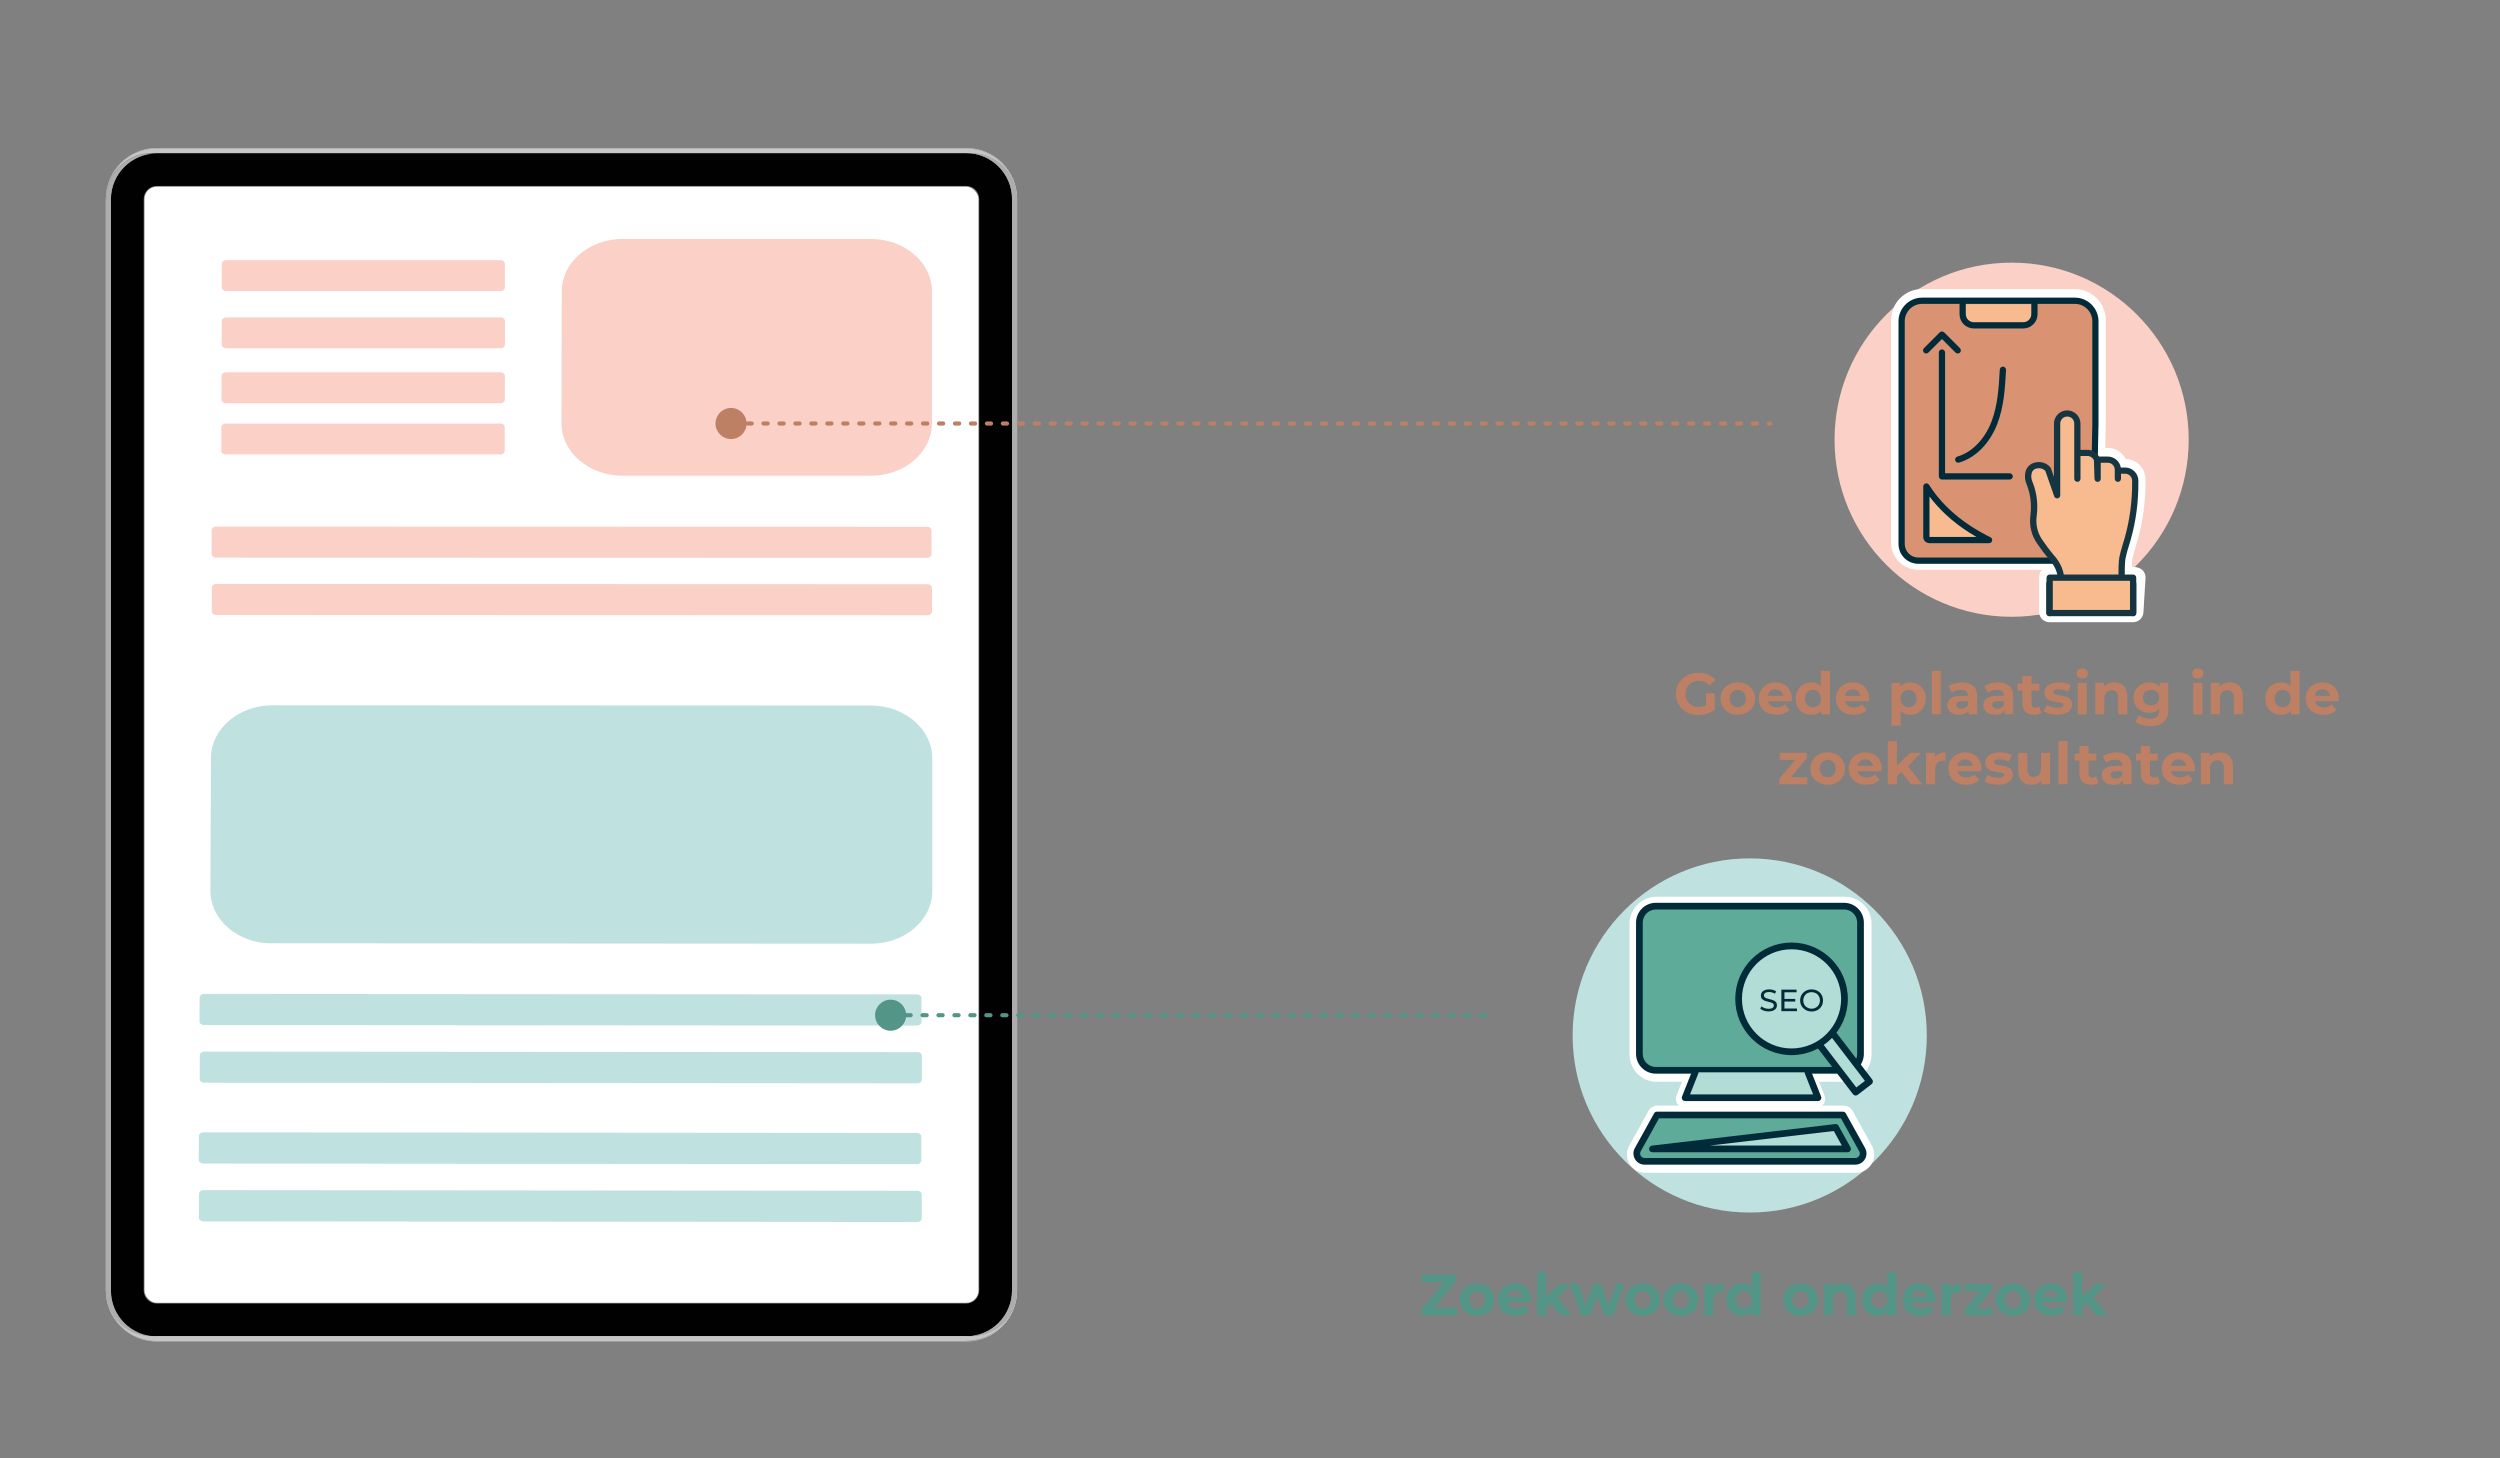 <?xml version="1.0" encoding="UTF-8"?><svg xmlns="http://www.w3.org/2000/svg" viewBox="0 0 600 350"><rect x="0" y="0" width="600" height="350" fill="#808080" stroke="none"/><defs><style>.cls-1{fill:#aeadad;}.cls-1,.cls-2,.cls-3,.cls-4,.cls-5,.cls-6,.cls-7,.cls-8,.cls-9,.cls-10,.cls-11,.cls-12,.cls-13,.cls-14,.cls-15,.cls-16{stroke-width:0px;}.cls-2{fill:#bfe2e0;}.cls-3{fill:#010101;}.cls-4{fill:#5eab9a;}.cls-5{fill:#022b39;}.cls-6{fill:#bd8064;}.cls-7{fill:none;}.cls-8{fill:#dfdfdf;}.cls-9{fill:#539687;}.cls-10{fill:#d99272;}.cls-11{fill:#fff;}.cls-12{fill:#fad0c7;}.cls-13{fill:#b2dcd6;}.cls-14{fill:#f8ba8f;}.cls-15{fill:#c6c6c6;}.cls-16{fill:#153640;}</style></defs><g id="Ebene_4"><path class="cls-7" d="m233.07,321.78c.5-.05.99-.13,1.47-.24.1-.02.19-.04.28-.07.08-.02.17-.04.25-.06.85-.23,1.67-.56,2.44-.96.09-.04.17-.09.25-.13.34-.19.66-.39.98-.61.07-.05.15-.1.22-.16.13-.1.27-.2.4-.3.34-.27.67-.56.98-.87.07-.07.14-.13.21-.21.04-.03.07-.07.1-.1.03-.03.07-.07.09-.1.1-.1.2-.21.3-.33.09-.1.18-.21.27-.32.04-.04.07-.09.11-.13.02-.03.04-.05.06-.08.09-.12.18-.23.27-.35,0-.01.01-.02.02-.03.1-.14.2-.29.3-.44,0-.01.02-.03.03-.04.09-.15.18-.29.27-.44.1-.16.19-.33.28-.5.01-.03.03-.05.04-.08.07-.14.15-.29.21-.43.08-.17.16-.35.23-.52.07-.18.14-.36.21-.54.19-.54.35-1.1.46-1.68.04-.19.07-.39.1-.58.03-.17.05-.34.06-.51,0-.03,0-.06,0-.08.01-.09.02-.18.02-.27.01-.11.02-.22.02-.33.01-.19.01-.37.01-.57V47.76c0-.19,0-.38-.01-.57,0-.11-.01-.22-.02-.33,0-.09,0-.18-.02-.27,0-.03,0-.06,0-.08-.01-.17-.04-.34-.06-.51-.03-.19-.06-.39-.1-.58-.11-.58-.26-1.14-.46-1.68-.06-.18-.13-.36-.21-.54-.07-.18-.15-.35-.23-.52-.06-.15-.13-.29-.21-.43-.01-.03-.03-.05-.04-.08-.09-.17-.18-.34-.28-.5-.08-.15-.17-.3-.27-.44-.01-.02-.02-.03-.03-.04-.1-.15-.19-.3-.3-.44-.01-.01-.02-.02-.02-.03-.09-.12-.18-.24-.27-.35-.02-.03-.04-.06-.06-.08-.03-.04-.07-.09-.11-.13-.09-.11-.18-.22-.27-.32-.09-.11-.19-.22-.3-.33-.03-.03-.06-.07-.09-.1-.03-.03-.06-.07-.1-.1-.07-.07-.13-.14-.21-.21-.31-.31-.64-.6-.98-.87-.13-.1-.27-.21-.4-.3-.07-.05-.15-.1-.22-.16-.32-.22-.64-.42-.98-.61-.08-.04-.16-.09-.25-.13-.77-.4-1.58-.73-2.44-.96-.08-.02-.16-.04-.25-.06-.09-.03-.19-.05-.28-.07-.48-.11-.97-.19-1.47-.24-.09-.01-.19-.02-.28-.03-.3-.02-.6-.03-.91-.03H37.63c-.3,0-.61.01-.91.03-.09,0-.17.02-.25.02-.51.05-1.01.13-1.5.24-.09.02-.19.04-.28.07-.07.01-.14.03-.21.05-.87.23-1.7.56-2.48.97-.09.04-.17.09-.25.13-.17.09-.34.19-.5.3-.07.04-.15.09-.23.15-.08.05-.16.1-.24.16-.22.15-.43.3-.64.47-.09.07-.18.14-.27.22-.14.11-.27.23-.4.35-.08.07-.15.14-.23.22-.13.12-.27.26-.39.39,0,0-.01,0-.01.01-.26.27-.5.55-.73.85,0,0,0,.01-.01.02-.35.44-.66.9-.94,1.39-.1.16-.19.33-.28.5-.01.03-.03.05-.04.08-.07.14-.15.29-.21.43-.08.17-.16.35-.23.52-.07.18-.14.36-.21.54-.06.18-.12.36-.18.54,0,0,0,.02,0,.03-.06.18-.1.36-.15.55-.05.19-.09.38-.12.57-.04.19-.07.39-.1.58-.03.17-.05.34-.06.51,0,.03,0,.06,0,.08-.03.28-.04.56-.05.85,0,.1,0,.21,0,.31v261.95c0,.1,0,.21,0,.31,0,.28.03.57.05.85,0,.03,0,.06,0,.08.01.17.04.34.06.51.03.19.06.39.1.58.03.19.07.38.12.57.04.18.09.37.15.55,0,.01,0,.02,0,.03.05.18.11.36.18.54.06.18.13.36.21.54.07.18.15.35.23.52.06.15.13.29.21.43.01.03.03.05.04.08.09.17.18.34.28.5.28.49.6.95.94,1.39,0,0,.01.01.01.02.23.3.48.58.73.85,0,0,.01.01.01.01.13.13.26.27.39.39.07.07.15.15.23.22.13.12.27.24.4.35.09.07.17.15.27.22.21.16.42.32.64.47.08.06.16.11.24.16.07.05.15.1.23.15.16.1.33.2.5.3.08.05.16.09.25.13.78.41,1.61.74,2.48.97.07.02.14.04.21.05.09.03.19.05.28.07.49.11.99.19,1.5.24.09,0,.17.01.25.02.3.02.6.03.91.03h194.24c.3,0,.61-.01.91-.03.09,0,.19-.01.28-.03Zm-195.43-1.06c-6.07,0-11.01-4.94-11.01-11.01V47.76c0-6.07,4.94-11.01,11.01-11.01h194.24c6.07,0,11.01,4.94,11.01,11.01v261.95c0,6.07-4.94,11.01-11.01,11.01H37.63Z"/><path class="cls-8" d="m25.39,47.76v261.95c0,6.75,5.49,12.24,12.24,12.24h194.24c6.75,0,12.24-5.49,12.24-12.24V47.76c0-6.75-5.49-12.24-12.24-12.24H37.64c-6.75,0-12.24,5.49-12.24,12.24Zm.11,0c0-.1,0-.21,0-.31,0-.09,0-.18,0-.26v-.04c0-.12.02-.24.03-.35,0-.05,0-.1.02-.15v-.05s0-.06,0-.08c.02-.18.04-.34.06-.51.03-.2.06-.4.1-.59s.08-.38.13-.57c.04-.18.09-.37.14-.54,0-.02,0-.02,0-.03.06-.18.11-.36.18-.53.07-.19.13-.37.21-.54.08-.18.14-.35.23-.53.07-.14.14-.29.21-.44.02-.02.03-.05.04-.08.09-.17.18-.34.27-.5.29-.49.6-.95.95-1.4,0,0,.02,0,.02-.02.24-.29.48-.58.73-.85,0,0,.02,0,.02-.02.13-.14.26-.27.4-.39.08-.08.14-.15.23-.22.13-.11.27-.24.4-.35.08-.07.17-.14.27-.21.21-.17.42-.32.63-.47.08-.05.16-.11.24-.16.08-.05.15-.1.23-.14.17-.11.33-.21.5-.3.08-.05.17-.09.25-.14.78-.41,1.6-.74,2.47-.97.07-.02.14-.04.21-.05.09-.03.18-.05.27-.07.5-.11,1-.19,1.5-.24.09,0,.17-.02.26-.02.3-.02.6-.04.91-.04h194.24c.31,0,.61.02.91.04.09,0,.19.02.28.02.5.05.99.13,1.47.24.1.02.19.04.28.07.08.02.17.04.25.06.85.24,1.67.56,2.43.96.08.05.17.09.25.14.34.19.66.39.98.61.07.05.14.1.22.15.13.1.27.2.4.31.34.27.67.56.98.86.08.07.14.14.21.21.04.04.08.08.11.11.03.03.06.07.09.1.11.11.2.21.3.33.08.1.18.21.26.32.04.05.08.09.11.13.02.03.05.05.06.08.09.11.18.24.27.35,0,.02,0,.02.02.03.1.14.2.3.3.44,0,.02.02.03.03.05.09.14.18.29.26.44.1.16.19.33.28.5.02.02.02.05.04.08.07.14.14.29.21.44.08.18.15.35.23.53.07.18.14.35.21.54.19.54.34,1.1.45,1.68.05.19.08.39.11.59.02.17.05.34.06.51,0,.02,0,.05,0,.08v.05c0,.08.02.14.02.21.02.11.02.22.02.33.02.19.02.37.02.56v261.95c0,.2,0,.38-.02.57,0,.11,0,.21-.02.32,0,.08,0,.14-.02.21v.05s0,.06,0,.08c-.02.18-.04.34-.06.51-.03.2-.06.39-.11.59-.11.57-.26,1.14-.45,1.68-.07.18-.14.37-.21.54-.08.18-.15.35-.23.53-.07.14-.14.29-.21.44-.02.02-.02.05-.04.08-.09.17-.18.34-.28.5-.08.15-.17.3-.26.44-.02.02-.02.03-.03.05-.1.14-.2.3-.3.44-.02.02-.02.02-.02.03-.08.12-.18.24-.27.36-.02.02-.04.05-.06.08l-.11.14c-.08.11-.18.22-.26.32-.1.11-.19.22-.3.32-.03.04-.06.07-.09.11-.03.03-.07.07-.11.1-.07.08-.13.14-.21.21-.31.31-.64.6-.98.87-.13.11-.27.21-.4.31-.08.05-.15.1-.22.15-.32.22-.65.42-.98.61-.08.05-.17.09-.25.13-.76.4-1.59.73-2.43.97-.08.02-.17.05-.25.06-.09.02-.18.05-.28.07-.48.11-.97.18-1.47.24-.09,0-.19.02-.28.02-.3.02-.6.04-.91.04H37.64c-.31,0-.61-.02-.91-.04-.09,0-.17-.01-.26-.02-.5-.05-1.01-.12-1.5-.24-.09-.02-.18-.05-.27-.07-.08-.02-.14-.03-.21-.05-.87-.23-1.69-.56-2.47-.98-.08-.04-.17-.08-.25-.13-.18-.09-.34-.19-.5-.3-.08-.05-.15-.1-.23-.14-.08-.05-.16-.11-.24-.16-.21-.14-.43-.31-.63-.47-.1-.07-.18-.15-.27-.22-.14-.11-.27-.23-.4-.34-.08-.08-.15-.14-.23-.22-.14-.12-.27-.26-.4-.39,0,0,0,0-.02-.02-.26-.27-.5-.55-.73-.85,0,0,0-.02-.02-.02-.34-.43-.66-.9-.95-1.39-.09-.16-.18-.33-.27-.5,0-.03-.02-.05-.04-.08-.08-.14-.14-.29-.21-.44-.08-.18-.15-.35-.23-.53-.08-.18-.14-.36-.21-.54-.06-.18-.11-.35-.18-.53,0,0,0-.01,0-.03-.05-.18-.11-.36-.14-.55-.05-.18-.09-.37-.13-.56-.04-.2-.07-.39-.1-.59-.02-.17-.05-.34-.06-.51,0-.02,0-.05,0-.08,0-.07-.02-.13-.02-.2-.02-.11-.02-.24-.03-.35v-.04c0-.09,0-.17,0-.26,0-.11,0-.21,0-.31V47.76Z"/><rect class="cls-11" x="34.68" y="44.81" width="200.15" height="267.86" rx="2.95" ry="2.95"/><path class="cls-3" d="m242.88,309.71V47.76c0-6.07-4.94-11.01-11.01-11.01H37.63c-6.07,0-11.01,4.94-11.01,11.01v261.95c0,6.07,4.94,11.01,11.01,11.01h194.24c6.07,0,11.01-4.94,11.01-11.01Zm-205.25,3.14c-1.73,0-3.14-1.41-3.14-3.14V47.76c0-1.73,1.41-3.14,3.14-3.14h194.24c1.73,0,3.14,1.41,3.14,3.14v261.95c0,1.73-1.41,3.14-3.14,3.14H37.63Z"/><path class="cls-15" d="m25.52,47.19c0-.13.02-.26.03-.39,0-.07,0-.13.01-.2,0-.03,0-.06,0-.08.02-.17.04-.34.06-.51.03-.2.06-.39.1-.58.04-.19.08-.38.12-.57.05-.18.1-.37.15-.55,0-.01,0-.02,0-.03.06-.18.12-.36.18-.54.06-.18.13-.36.21-.54.07-.18.15-.35.23-.52.07-.15.14-.29.21-.43.01-.03.03-.05.04-.08.09-.17.18-.34.28-.5.28-.49.6-.95.94-1.39,0,0,.01-.01.01-.02.23-.29.48-.58.73-.85,0,0,.01-.01.01-.01.13-.13.26-.27.39-.39.07-.07.15-.15.23-.22.13-.12.27-.24.4-.35.09-.07.17-.15.27-.22.21-.16.42-.32.64-.47.08-.05.16-.1.24-.16.07-.05.15-.1.23-.15.16-.1.33-.2.5-.3.08-.04.17-.09.25-.13.78-.41,1.61-.74,2.48-.97.07-.02.14-.04.21-.05.09-.03.19-.05.28-.07.49-.11.99-.19,1.5-.24.09,0,.17-.01.25-.02.3-.02.6-.03.91-.03h194.24c.3,0,.61.01.91.03.09,0,.19.02.28.03.5.05.99.13,1.47.24.1.02.19.04.28.07.08.02.17.04.25.06.85.23,1.67.56,2.44.96.09.04.17.09.25.13.34.19.66.39.98.61.07.05.15.1.22.16.13.1.27.2.4.3.34.27.67.56.98.87.07.07.14.13.21.21.04.03.07.07.1.1.03.03.07.07.09.1.1.1.2.21.3.33.09.1.18.21.27.32.04.04.07.09.11.13.02.03.04.05.06.08.09.12.18.23.27.35,0,.01.01.02.02.03.1.14.2.29.3.44,0,.01.02.03.03.04.09.15.18.29.27.44.1.16.19.33.28.5.01.03.03.05.04.08.07.14.14.29.21.43.08.17.16.35.23.52.07.18.14.36.21.54.19.54.34,1.1.46,1.68.04.19.07.39.1.58.02.17.04.34.06.51,0,.03,0,.06,0,.08.01.09.02.18.02.27,0-.07-.01-.14-.02-.21-.02-.18-.04-.36-.07-.54-.01-.09-.03-.17-.04-.25-.01-.11-.03-.21-.06-.32-.03-.16-.07-.32-.11-.47-.04-.17-.09-.34-.14-.5-.04-.14-.09-.27-.13-.41-.1-.29-.21-.57-.33-.85-.03-.09-.07-.17-.12-.25-.06-.13-.12-.26-.19-.39,0-.01-.01-.02-.02-.03-.08-.15-.16-.29-.24-.43,0,0,0-.02-.01-.02-.06-.1-.12-.2-.18-.3-.05-.09-.11-.17-.16-.25-.01-.02-.03-.04-.04-.06-.09-.13-.19-.27-.28-.4-.09-.13-.19-.25-.3-.38-.02-.03-.04-.06-.07-.08-.09-.12-.2-.24-.31-.36-.12-.13-.24-.26-.36-.38-.1-.11-.22-.22-.33-.32-.03-.03-.06-.06-.09-.09-.12-.1-.24-.2-.36-.3-.13-.12-.27-.22-.42-.33-.11-.09-.22-.17-.34-.24-.06-.04-.12-.08-.18-.12-.07-.05-.15-.1-.22-.14-.07-.05-.14-.09-.22-.13-.15-.09-.29-.17-.44-.25-.09-.05-.18-.1-.28-.14-.22-.11-.44-.21-.67-.31-.07-.03-.15-.06-.22-.09-.11-.04-.22-.09-.34-.13-.15-.05-.3-.1-.45-.15-.15-.05-.3-.09-.46-.13,0,0-.01,0-.02,0-.17-.04-.34-.09-.51-.12-.01,0-.02,0-.03,0-.13-.03-.25-.05-.38-.07-.6-.1-1.21-.16-1.83-.16H36.51c-.22,0-.44,0-.65.02-.12,0-.23.01-.34.02-.1,0-.19.02-.29.03-.05,0-.09.01-.14.01-.13.01-.26.03-.39.06-.02,0-.03,0-.05,0-.08.01-.16.03-.24.04-.04,0-.07.01-.11.02-.01,0-.03,0-.04,0-.12.02-.23.05-.34.08-.05.01-.1.02-.15.04-.16.04-.32.09-.48.13-.16.05-.31.1-.46.15,0,0-.01,0-.02,0-.08.03-.15.05-.23.09-.01,0-.02,0-.03.01-.09.03-.17.06-.25.1,0,0-.01,0-.02,0-.23.1-.45.2-.67.31-.09.04-.18.09-.28.14-.15.08-.3.16-.44.25-.07.04-.15.09-.22.13-.07.04-.15.09-.22.14-.06.04-.12.08-.18.12-.12.07-.23.16-.34.24-.14.1-.28.21-.42.33-.1.08-.21.17-.31.27-.02.01-.03.03-.04.04-.03.03-.06.06-.09.09-.01.01-.02.02-.03.03-.1.1-.2.19-.3.29-.1.1-.19.19-.28.29,0,0-.01.02-.02.02-.04.04-.08.09-.12.13-.09.09-.16.18-.24.28-.03.03-.05.06-.08.09-.1.12-.2.25-.3.38-.07.09-.14.19-.21.28,0,0-.01.02-.02.03-.05.07-.1.15-.15.22-.08.13-.17.26-.25.39,0,0,0,.01-.02.02-.05.09-.1.18-.15.27-.03.05-.06.1-.09.15-.05.1-.1.19-.15.29-.07.13-.13.26-.19.4-.04.1-.09.19-.13.29-.02.04-.03.07-.04.11-.04.1-.08.21-.12.32-.03.06-.05.13-.07.2,0,.01-.01.03-.02.04-.04.12-.08.24-.12.36-.04.13-.08.26-.11.39,0,.02-.01.03-.02.05-.01.04-.02.09-.03.13-.03.12-.06.25-.09.38,0,0,0,.01,0,.02-.02.1-.04.21-.06.32-.02.08-.03.17-.04.25-.03.18-.05.36-.07.54-.02.18-.03.36-.04.54Z"/><path class="cls-8" d="m25.5,47.76c0-.19,0-.38.01-.57,0,.19-.01.38-.01.57Z"/><path class="cls-15" d="m231.87,321.84H37.63c-.3,0-.61-.01-.91-.03-.09,0-.17-.01-.25-.02-.51-.05-1.01-.13-1.5-.24-.09-.02-.19-.04-.28-.07-.07-.01-.14-.03-.21-.05-.87-.23-1.7-.56-2.48-.97-.08-.04-.17-.09-.25-.13-.17-.09-.34-.19-.5-.3-.07-.05-.15-.1-.23-.15-.08-.05-.16-.1-.24-.16-.22-.15-.43-.31-.64-.47-.09-.07-.18-.14-.27-.22-.14-.11-.27-.23-.4-.35-.08-.07-.15-.14-.23-.22-.13-.13-.27-.26-.39-.39,0,0-.01,0-.01-.01-.25-.27-.5-.55-.73-.85,0,0,0-.01-.01-.02-.34-.44-.66-.9-.94-1.39-.1-.16-.19-.33-.28-.5-.01-.03-.03-.05-.04-.08-.07-.14-.14-.29-.21-.43-.08-.17-.16-.35-.23-.52-.07-.18-.14-.36-.21-.54-.06-.18-.12-.36-.18-.54,0,0,0-.02,0-.03-.05-.18-.1-.36-.15-.55-.04-.19-.09-.38-.12-.57-.04-.19-.07-.39-.1-.58-.02-.17-.04-.34-.06-.51,0-.03,0-.06,0-.08,0-.07-.01-.13-.01-.2,0,.05.01.1.01.15.02.18.04.36.07.54.01.09.03.17.04.25.01.11.03.21.06.32.04.18.08.36.12.53.04.15.08.3.12.44.04.12.07.24.12.36.08.23.16.45.25.67.04.1.09.19.13.29.06.13.12.27.19.4.05.1.1.19.15.29.03.05.06.1.09.15.05.1.11.2.17.3.08.13.16.27.25.39.05.07.1.15.15.22.07.11.15.21.23.31.09.13.19.25.3.38.03.03.05.06.08.09.07.09.15.19.24.28.04.05.08.09.12.13.1.11.19.21.3.31.1.11.22.22.33.32.03.03.06.06.09.09.12.1.24.2.36.3.13.12.27.22.42.33.11.09.22.17.34.24.06.04.12.09.18.12.07.05.15.1.22.14.07.05.14.09.22.13.15.09.29.17.44.25.09.05.18.1.28.14.22.11.44.21.67.31.09.04.18.07.27.1.09.04.18.07.28.1.15.06.31.1.46.15.16.05.32.09.48.13.17.05.35.09.53.12.13.03.27.05.4.07.59.1,1.19.15,1.81.15h196.49c.63,0,1.24-.05,1.83-.16.13-.01.25-.04.38-.07,0,0,.02,0,.03,0,.17-.03.34-.07.51-.12,0,0,.01,0,.02,0,.15-.04.31-.08.46-.13.15-.04.3-.09.45-.15.12-.04.23-.08.34-.13.07-.03.15-.06.22-.09.23-.09.45-.2.67-.31.09-.04.19-.09.28-.14.15-.08.3-.16.44-.25.07-.04.15-.09.22-.13.08-.04.15-.09.22-.14.06-.04.12-.08.18-.12.12-.07.23-.16.34-.24.14-.1.28-.21.42-.33.12-.1.24-.2.36-.3.03-.03.06-.06.09-.09.12-.1.23-.21.33-.32.12-.12.25-.25.36-.38.11-.12.22-.24.31-.36.03-.02.05-.05.07-.08.1-.12.2-.25.3-.38.1-.13.19-.27.28-.4.02-.02.03-.04.04-.06.06-.08.11-.17.16-.25.06-.1.12-.2.18-.3,0,0,0-.01.01-.02.08-.14.16-.28.24-.43,0-.01.01-.02.02-.03.07-.13.13-.26.19-.39.04-.08.08-.17.12-.25.13-.27.24-.56.33-.85.05-.13.09-.27.13-.41.05-.16.1-.33.14-.5.04-.15.08-.31.11-.47.02-.1.04-.21.06-.32.02-.08.03-.17.04-.25.03-.18.05-.36.07-.54,0-.07.02-.14.02-.21,0,.09,0,.18-.02.27,0,.03,0,.06,0,.08-.02.17-.04.34-.06.51-.03.2-.06.39-.1.58-.11.58-.27,1.14-.46,1.68-.06.18-.13.36-.21.54-.07.18-.15.35-.23.52-.07.15-.14.29-.21.43-.01.03-.03.05-.04.08-.09.17-.18.34-.28.5-.09.15-.18.3-.27.44-.01.01-.02.03-.03.04-.1.15-.19.3-.3.44-.01.01-.02.02-.02.03-.09.12-.18.24-.27.35-.02.03-.04.06-.06.08-.03.04-.07.09-.11.13-.09.11-.18.22-.27.32-.09.11-.19.22-.3.33-.03.03-.06.07-.09.1-.03.03-.06.07-.1.1-.07.07-.13.14-.21.21-.31.31-.64.6-.98.87-.13.1-.27.21-.4.3-.07.05-.15.1-.22.16-.32.22-.64.42-.98.61-.08.04-.16.09-.25.13-.77.4-1.58.73-2.44.96-.08.02-.16.04-.25.06-.09.03-.19.05-.28.07-.48.11-.97.19-1.47.24-.09.01-.19.02-.28.03-.3.02-.6.03-.91.03Z"/><path class="cls-1" d="m233,320.72h-1.12c6.07,0,11.01-4.94,11.01-11.01V47.76c0-6.07-4.94-11.01-11.01-11.01h1.12c.63,0,1.24.05,1.83.16.13.02.25.04.38.07,0,0,.02,0,.03,0,.17.03.34.07.51.12,0,0,.01,0,.02,0,.15.04.31.08.46.13.15.04.3.09.45.15.12.04.23.08.34.13.07.03.15.06.22.09.23.09.45.2.67.31.09.04.19.09.28.14.15.08.3.16.44.25.07.04.15.09.22.13.08.04.15.09.22.14.06.04.12.08.18.12.12.07.23.16.34.24.14.1.28.21.42.33.12.1.24.2.36.3.03.03.06.06.09.09.11.1.22.21.33.32.12.12.25.25.36.38.11.12.21.24.31.36.03.02.05.05.07.08.1.12.2.25.3.38.1.13.19.27.28.4.02.02.03.04.04.06.06.08.11.17.16.25.06.1.12.2.18.3,0,0,0,.01.01.02.08.14.16.28.24.43,0,.01.01.02.02.03.07.13.13.26.19.39.04.08.08.17.12.25.13.27.24.56.33.85.05.13.09.27.13.41.05.16.1.33.14.5.04.15.08.31.11.47.02.1.04.21.06.32.02.08.03.17.04.25.03.18.05.36.07.54,0,.07.02.14.02.21.01.11.02.22.02.33.01.19.01.37.01.57v261.95c0,.19,0,.38-.01.57,0,.11-.01.22-.02.33,0,.07-.01.14-.02.21-.02.18-.04.36-.07.54-.01.09-.03.17-.04.25-.01.11-.03.21-.06.32-.03.16-.07.32-.11.47-.04.17-.09.34-.14.5-.04.14-.09.27-.13.41-.1.29-.21.57-.33.85-.03.09-.07.17-.12.25-.06.13-.12.26-.19.39,0,.01-.01.02-.02.03-.08.15-.16.29-.24.43,0,0,0,.01-.01.02-.06.1-.12.2-.18.3-.05.09-.11.17-.16.25-.01.02-.03.04-.04.06-.09.13-.19.27-.28.4s-.19.25-.3.38c-.02.03-.04.06-.07.08-.1.12-.2.24-.31.36-.12.13-.24.26-.36.38-.11.11-.22.22-.33.32-.03.03-.06.06-.09.09-.12.1-.24.2-.36.3-.13.11-.27.22-.42.33-.11.09-.22.17-.34.24-.06.04-.12.09-.18.12-.07.05-.15.1-.22.14-.07.05-.14.09-.22.13-.15.09-.29.17-.44.25-.09.05-.18.1-.28.14-.22.11-.44.21-.67.31-.07.03-.15.06-.22.09-.11.04-.22.09-.34.13-.15.05-.3.1-.45.15-.15.05-.3.09-.46.13,0,0-.01,0-.02,0-.17.04-.34.09-.51.12-.01,0-.02,0-.03,0-.13.03-.25.05-.38.07-.6.1-1.21.16-1.83.16Z"/><path class="cls-1" d="m37.63,320.72h-1.12c-.62,0-1.22-.05-1.81-.15-.13-.02-.27-.04-.4-.07-.18-.04-.36-.07-.53-.12-.16-.04-.32-.09-.48-.13-.16-.05-.31-.1-.46-.15-.09-.03-.19-.07-.28-.1-.09-.03-.18-.07-.27-.1-.23-.1-.45-.2-.67-.31-.09-.04-.18-.09-.28-.14-.15-.08-.3-.16-.44-.25-.07-.04-.15-.09-.22-.13-.07-.04-.15-.09-.22-.14-.06-.04-.12-.08-.18-.12-.12-.07-.23-.16-.34-.24-.14-.1-.28-.21-.42-.33-.12-.1-.24-.2-.36-.3-.03-.03-.06-.06-.09-.09-.11-.1-.22-.21-.33-.32-.1-.1-.2-.21-.3-.31-.04-.04-.08-.09-.12-.13-.08-.09-.16-.18-.24-.28-.03-.03-.05-.06-.08-.09-.1-.12-.2-.25-.3-.38-.08-.1-.15-.21-.23-.31-.05-.07-.1-.15-.15-.22-.08-.13-.17-.26-.25-.39-.06-.1-.12-.19-.17-.3-.03-.05-.06-.1-.09-.15-.05-.1-.1-.19-.15-.29-.07-.13-.13-.26-.19-.4-.04-.1-.09-.19-.13-.29-.09-.22-.17-.44-.25-.67-.04-.12-.08-.24-.12-.36-.04-.14-.09-.29-.12-.44-.04-.18-.09-.35-.12-.53-.02-.1-.04-.21-.06-.32-.02-.08-.03-.17-.04-.25-.03-.18-.05-.36-.07-.54,0-.05-.01-.1-.01-.15-.01-.13-.02-.26-.03-.39,0-.09,0-.17-.01-.25,0-.1,0-.21,0-.31V47.76c0-.1,0-.21,0-.31,0-.09,0-.17.01-.25,0-.13.02-.26.03-.39,0-.05.01-.1.01-.15.02-.18.04-.36.07-.54.01-.09.03-.17.04-.25.01-.11.03-.21.06-.32,0,0,0-.01,0-.02.03-.13.05-.25.09-.38.01-.04.02-.09.03-.13,0-.02,0-.03.02-.05.03-.13.07-.26.11-.39.04-.12.07-.24.12-.36,0-.01.01-.03.02-.04.02-.07.04-.13.07-.2.04-.11.08-.21.12-.32.01-.04.03-.07.04-.11.04-.1.09-.19.13-.29.06-.13.12-.27.19-.4.04-.1.1-.19.15-.29.03-.05.06-.1.09-.15.05-.09.1-.18.15-.27,0,0,.01-.01.02-.02.08-.13.16-.27.25-.39.05-.07.1-.15.15-.22,0-.01.01-.02.02-.03.07-.1.13-.19.21-.28.09-.13.19-.25.3-.38.03-.03.05-.06.08-.09.08-.09.16-.19.24-.28.04-.05.08-.09.12-.13,0,0,.01-.01.02-.02.1-.1.19-.2.28-.29s.2-.19.3-.29c.01,0,.02-.02.03-.03.03-.03.06-.06.09-.09.01-.01.03-.03.04-.04.1-.09.21-.18.31-.27.13-.11.27-.22.42-.33.11-.09.22-.17.34-.24.06-.04.12-.09.18-.12.07-.05.15-.1.22-.14.07-.05.14-.09.22-.13.15-.09.29-.17.44-.25.09-.05.18-.1.28-.14.22-.11.44-.21.67-.31,0,0,.01,0,.02,0,.08-.03.17-.07.25-.1.01,0,.02,0,.03-.01.07-.03.15-.06.23-.09,0,0,.01,0,.02,0,.15-.06.31-.1.46-.15.16-.05.32-.09.48-.13.05-.01.1-.03.15-.04.12-.03.23-.06.34-.08.02,0,.03,0,.04,0,.04,0,.07-.01.11-.02.08-.01.16-.03.24-.04.02,0,.03,0,.05,0,.13-.02.25-.04.39-.06.04,0,.09-.01.14-.01.1-.02.19-.02.29-.03.11-.01.23-.02.34-.02.21-.01.43-.02.65-.02h1.12c-6.07,0-11.01,4.94-11.01,11.01v261.95c0,6.07,4.94,11.01,11.01,11.01Z"/></g><g id="Ebene_3"><path class="cls-12" d="m149.4,114.17h59.59c8.07.02,14.67-5.63,14.67-12.53v-31.79c-.01-6.88-6.61-12.51-14.67-12.51h-59.5c-8.06,0-14.66,5.63-14.67,12.51l-.06,31.78c-.01,6.89,6.58,12.54,14.64,12.54Z"/><path class="cls-2" d="m65.15,226.39l143.89.1c8.1,0,14.72-5.67,14.71-12.6v-31.97c-.02-6.92-6.63-12.59-14.71-12.59l-143.68-.06c-8.07,0-14.7,5.65-14.73,12.57l-.13,31.95c-.03,6.93,6.56,12.61,14.65,12.62Z"/><path class="cls-12" d="m54.26,69.85h65.86c.58,0,1.05-.4,1.05-.89v-5.63c.01-.49-.45-.89-1.03-.89H54.29c-.58,0-1.05.4-1.05.89l-.02,5.63c0,.49.46.89,1.04.89Z"/><path class="cls-12" d="m54.25,83.58h65.89c.58,0,1.05-.39,1.05-.89v-5.63c.01-.49-.45-.89-1.03-.89H54.28c-.58,0-1.05.39-1.05.89l-.02,5.63c0,.49.46.89,1.04.89Z"/><path class="cls-12" d="m54.2,96.76h65.91c.58.01,1.05-.39,1.05-.88v-5.64c.01-.49-.45-.89-1.03-.89H54.23c-.58,0-1.05.39-1.05.89l-.02,5.64c0,.49.46.89,1.04.89Z"/><path class="cls-12" d="m54.15,109.06h65.93c.58.01,1.05-.39,1.05-.88v-5.64c.01-.49-.45-.89-1.03-.89H54.18c-.58-.01-1.05.39-1.05.88l-.02,5.64c0,.49.46.89,1.04.89Z"/><path class="cls-12" d="m51.82,133.83l170.69.05c.58,0,1.05-.4,1.05-.9v-5.65c0-.49-.47-.9-1.05-.9l-170.66-.05c-.58,0-1.05.4-1.05.9l-.02,5.65c0,.49.47.9,1.04.9Z"/><path class="cls-12" d="m51.87,147.6l170.75.06c.58,0,1.05-.4,1.05-.9v-5.65c0-.5-.47-.9-1.05-.9l-170.72-.06c-.58,0-1.05.4-1.05.9l-.02,5.65c0,.5.47.9,1.04.9Z"/><path class="cls-2" d="m48.92,246.01l171.18.13c.58,0,1.05-.4,1.05-.9v-5.68c0-.5-.47-.9-1.05-.9l-171.15-.12c-.58,0-1.05.4-1.05.9l-.02,5.68c0,.5.47.9,1.05.9Z"/><path class="cls-2" d="m48.97,259.86l171.24.14c.58,0,1.05-.4,1.05-.9v-5.69c0-.5-.47-.9-1.05-.9l-171.21-.13c-.58,0-1.05.4-1.05.9l-.02,5.68c0,.5.47.9,1.05.9Z"/><path class="cls-2" d="m48.73,279.25l171.33.15c.58,0,1.05-.4,1.05-.9v-5.69c0-.5-.47-.9-1.05-.9l-171.29-.15c-.58,0-1.05.4-1.05.9l-.02,5.69c0,.5.47.9,1.05.9Z"/><path class="cls-2" d="m48.78,293.13l171.39.16c.58,0,1.05-.4,1.05-.9v-5.7c0-.5-.47-.9-1.05-.9l-171.36-.16c-.58,0-1.05.4-1.05.9l-.02,5.69c0,.5.47.9,1.05.9Z"/><circle class="cls-12" cx="482.79" cy="105.53" r="42.5"/><circle class="cls-2" cx="419.93" cy="248.51" r="42.5"/></g><g id="Ebene_2"><path class="cls-11" d="m442.71,217.72c2.18,0,3.95,1.77,3.95,3.95v31.49c0,2.18-1.77,3.95-3.95,3.95h-45.16c-2.18,0-3.95-1.77-3.95-3.95v-31.49c0-2.18,1.77-3.95,3.95-3.95h45.16m0-2.5h-45.16c-3.56,0-6.45,2.89-6.45,6.45v31.49c0,3.56,2.89,6.45,6.45,6.45h45.16c3.56,0,6.45-2.89,6.45-6.45v-31.49c0-3.56-2.89-6.45-6.45-6.45h0Z"/><path class="cls-11" d="m436.08,265.76h-31.89c-.66,0-1.28-.33-1.65-.88-.37-.55-.45-1.24-.21-1.86l2.41-6.1c.41-1.03,1.57-1.53,2.59-1.12,1.03.41,1.53,1.57,1.12,2.59l-1.33,3.36h26.01l-1.33-3.36c-.41-1.03.1-2.19,1.12-2.59,1.03-.41,2.19.1,2.59,1.12l2.41,6.1c.24.62.17,1.31-.21,1.86-.37.55-.99.88-1.65.88Z"/><path class="cls-11" d="m442.44,267.84l4.62,8.33c.69,1.25-.21,2.79-1.64,2.79h-50.57c-1.43,0-2.34-1.54-1.64-2.79l4.62-8.33h44.62m0-2.5h-44.62c-.91,0-1.75.49-2.19,1.29l-4.62,8.33c-.76,1.37-.74,3,.06,4.35.8,1.35,2.21,2.16,3.77,2.16h50.57c1.57,0,2.98-.81,3.77-2.16.8-1.35.82-2.98.06-4.35l-4.62-8.33c-.44-.79-1.28-1.29-2.19-1.29h0Z"/><path class="cls-11" d="m491.91,148.11c-.69,0-1.25-.56-1.25-1.25v-8.22c0-1.19.93-1.27,2.47-1.38-.19-.65-.49-1.23-.8-1.73h-31.93c-2.9,0-5.26-2.36-5.26-5.26v-53.44c0-3.41,2.77-6.18,6.18-6.18h36.64c3.41,0,6.18,2.77,6.18,6.18v24.56l-.15,7.36s0,.01.01.02h1.83c.98,0,1.93.4,2.61,1.09.43.44.75.97.92,1.55h.64c.99,0,1.91.38,2.61,1.08.7.71,1.08,1.64,1.08,2.61l-.02,2.06c-.12,4.8-.92,9.48-2.36,13.94-.42,1.32-.64,2.39-.64,2.4-.02.08-.04.17-.08.25,0,0,0,0,0,0,0,0-.19.77-.18,3.48.17.01.33.02.47.03,1.98.12,2.81.17,2.81,1.39l-.5,8.3c-.04.66-.59,1.17-1.25,1.17h-20.04Z"/><path class="cls-11" d="m497.97,71.9c2.73,0,4.93,2.22,4.93,4.93v24.56l-.16,7.78c.22.24.41.53.52.84l.15,4.59v-3.77c0-.29-.06-.57-.15-.83h2.58c.67,0,1.28.27,1.72.71.45.45.71,1.06.71,1.73v.19h1.73c.68,0,1.28.27,1.73.71.44.45.71,1.06.71,1.73l-.02,2.05c-.12,4.61-.88,9.17-2.3,13.56-.45,1.42-.68,2.54-.68,2.54,0,0-.35.83-.27,5.11,0,.07,3.26.2,3.26.28l-.5,8.22h-20.04v-8.22c0-.07,2.67-.2,2.66-.28-.06-1.68-.91-3.16-1.58-4.08h-32.6c-2.22,0-4.01-1.79-4.01-4.01v-53.44c0-2.72,2.21-4.93,4.93-4.93h36.64m0-2.5h-36.64c-4.1,0-7.43,3.34-7.43,7.43v53.44c0,3.59,2.92,6.51,6.51,6.51h29.81c-.48.38-.8.96-.8,1.86v8s0,.22,0,.22c0,1.38,1.12,2.5,2.5,2.5h20.04c1.32,0,2.42-1.03,2.5-2.35l.5-8.22c0-.05,0-.1,0-.15,0-.7-.27-2.36-2.82-2.56-.13-.01-.28-.02-.45-.03.03-1.09.09-1.66.13-1.91.11-.17.04-.12.09-.4,0,0,.21-1.01.61-2.27,1.48-4.56,2.29-9.36,2.42-14.26l.02-2.09c0-1.32-.51-2.56-1.43-3.5-.9-.9-2.07-1.41-3.31-1.46-.23-.43-.52-.84-.88-1.19-.89-.91-2.17-1.45-3.48-1.45h-.56l.12-6.08s0-.03,0-.05v-24.56c0-4.1-3.34-7.43-7.43-7.43h0Z"/><path class="cls-10" d="m502.23,134.56h-41.83c-2.21,0-4.01-1.8-4.01-4.01v-53.44c0-2.73,2.21-4.93,4.93-4.93h36.64c2.72,0,4.93,2.21,4.93,4.93v24.56l-.67,32.88Z"/><path class="cls-5" d="m502.23,135.31h-41.83c-2.62,0-4.76-2.13-4.76-4.76v-53.44c0-3.13,2.55-5.68,5.68-5.68h36.64c3.13,0,5.68,2.55,5.68,5.68v24.56l-.67,32.9c0,.41-.34.73-.75.73Zm-40.91-62.38c-2.31,0-4.18,1.88-4.18,4.18v53.44c0,1.8,1.46,3.26,3.26,3.26h41.1l.66-32.15v-24.55c0-2.31-1.88-4.18-4.18-4.18h-36.64Z"/><path class="cls-14" d="m471.04,73v2.41c0,1.47,1.19,2.67,2.67,2.67h11.88c1.47,0,2.67-1.19,2.67-2.67v-2.41"/><path class="cls-5" d="m485.59,78.83h-11.88c-1.88,0-3.42-1.53-3.42-3.42v-2.41c0-.41.34-.75.75-.75s.75.34.75.75v2.41c0,1.06.86,1.92,1.92,1.92h11.88c1.06,0,1.92-.86,1.92-1.92v-2.41c0-.41.34-.75.75-.75s.75.34.75.75v2.41c0,1.88-1.53,3.42-3.42,3.42Z"/><path class="cls-5" d="m482.32,115.09h-16.25c-.41,0-.75-.34-.75-.75v-29.74c0-.41.34-.75.75-.75s.75.34.75.75v28.99h15.5c.41,0,.75.34.75.75s-.34.75-.75.75Z"/><path class="cls-5" d="m469.86,84.84c-.19,0-.38-.07-.53-.22l-3.26-3.26-3.26,3.26c-.29.29-.77.29-1.06,0s-.29-.77,0-1.06l3.79-3.79c.28-.28.78-.28,1.06,0l3.79,3.79c.29.29.29.77,0,1.06-.15.15-.34.22-.53.22Z"/><path class="cls-5" d="m469.97,111.05c-.33,0-.63-.21-.72-.54-.11-.4.12-.81.51-.93,3.51-1.01,6.58-4.16,8.21-8.42,1.5-3.94,1.75-8.27,1.98-12.45.02-.41.37-.73.79-.71.41.02.73.38.71.79-.24,4.3-.49,8.74-2.08,12.9-1.8,4.7-5.23,8.19-9.2,9.33-.07.02-.14.03-.21.03Z"/><path class="cls-14" d="m463.07,129.61h14.32c-.35-.17-.7-.34-1.04-.52-4.6-2.4-8.84-5.59-12.09-9.65-.69-.87-1.33-1.77-1.92-2.69v12.12c0,.4.33.73.73.73Z"/><path class="cls-5" d="m477.38,130.36h-14.32c-.82,0-1.48-.67-1.48-1.48v-12.12c0-.33.22-.63.54-.72.32-.1.66.03.84.31.62.97,1.24,1.83,1.88,2.63,2.97,3.72,6.96,6.9,11.85,9.45.26.13.51.26.77.39l.25.12c.31.15.48.5.4.84s-.38.58-.73.58Zm-14.3-1.5h11.27c-4.34-2.49-7.92-5.49-10.68-8.94-.2-.25-.39-.5-.59-.76v9.71Z"/><path class="cls-14" d="m511.95,147.14v-6.9c0-.76-.62-1.38-1.38-1.38h-17.35c-.76,0-1.38.62-1.38,1.38v6.9l2.74-8.28c0-2.91-2.41-5.3-2.41-5.3-.98-1.18-1.92-2.47-2.7-3.61-1.23-1.79-1.74-3.98-1.46-6.13.49-3.72-.39-6.53-.97-7.91-.32-.77-.43-1.63-.24-2.44.02-.08.04-.15.06-.22.24-.8,1-1.62,2.44-1.62h0c.86,0,1.65.38,2.18,1l2.18,6.25v-17.22c0-1.34,1.09-2.43,2.43-2.43h0c1.34,0,2.43,1.09,2.43,2.43v13.24-6.2h2.43c1.34,0,2.43,1.09,2.43,2.43v3.77l-.15-4.59h2.58c1.34,0,2.43,1.09,2.43,2.43v2.16-1.96h1.74c1.34,0,2.43,1.09,2.43,2.43l-.02,2.05c-.12,4.61-.88,9.18-2.3,13.56-.46,1.42-.68,2.53-.68,2.53,0,0-.36.85-.27,5.33"/><path class="cls-16" d="m491.85,147.89s-.08,0-.12,0c-.36-.06-.63-.37-.63-.74v-6.9c0-1.17.95-2.13,2.13-2.13h.56c-.35-2.22-2.11-3.99-2.13-4.01-.91-1.1-1.83-2.33-2.79-3.72-1.33-1.93-1.89-4.29-1.58-6.65.44-3.34-.26-5.93-.92-7.53-.4-.96-.49-1.96-.27-2.9.02-.09.05-.18.07-.26.32-1.05,1.31-2.16,3.16-2.16,1.06,0,2.06.46,2.75,1.26.06.07.11.15.14.24l.73,2.08v-12.8c0-1.75,1.43-3.18,3.18-3.18s3.18,1.43,3.18,3.18v6.29h1.68c1.18,0,2.22.65,2.77,1.61h2.1c1.57,0,2.88,1.14,3.13,2.63h1.04c1.75,0,3.18,1.43,3.18,3.18l-.02,2.06c-.12,4.73-.91,9.36-2.33,13.79-.44,1.35-.65,2.44-.65,2.45-.01.05-.03.1-.05.15,0,0-.26.84-.22,4.29h.64c1.17,0,2.13.95,2.13,2.13v6.9c0,.41-.34.75-.75.75s-.75-.34-.75-.75v-6.9c0-.35-.28-.63-.63-.63h-15.44l-2.58,7.77c-.1.31-.39.51-.71.51Zm1.38-8.28c-.35,0-.63.28-.63.63v2.26l.96-2.89h-.33Zm2.07-1.5h13.14c-.04-3.29.19-4.42.3-4.78.05-.24.27-1.28.69-2.57,1.38-4.29,2.14-8.78,2.26-13.35l.02-2.04c0-.92-.75-1.68-1.68-1.68h-.99v1.21c0,.41-.34.75-.75.75s-.75-.34-.75-.75v-2.16c0-.93-.75-1.68-1.68-1.68h-1.68s0,.05,0,.07v3.77c0,.41-.33.74-.74.75-.38.03-.75-.32-.76-.73l-.14-4.47c-.26-.59-.85-1.01-1.54-1.01h-1.68v5.45c0,.41-.34.75-.75.75s-.75-.34-.75-.75v-13.24c0-.93-.75-1.68-1.68-1.68s-1.68.75-1.68,1.68v17.22c0,.37-.26.68-.62.74-.36.06-.71-.15-.83-.49l-2.13-6.11c-.4-.41-.95-.64-1.53-.64-1.26,0-1.62.76-1.72,1.09l-.05.19c-.15.62-.08,1.31.2,1.98.73,1.76,1.5,4.63,1.02,8.3-.26,1.99.21,3.98,1.33,5.61.93,1.35,1.82,2.55,2.66,3.56.05.05,2.2,2.19,2.54,5.02Z"/><rect class="cls-14" x="491.92" y="138.64" width="20.03" height="8.5"/><path class="cls-16" d="m511.95,147.89h-20.03c-.41,0-.75-.34-.75-.75v-8.5c0-.41.34-.75.75-.75h20.03c.41,0,.75.34.75.75v8.5c0,.41-.34.75-.75.75Zm-19.28-1.5h18.53v-7h-18.53v7Z"/><path class="cls-9" d="m356.44,244.15h-1c-.27,0-.5-.22-.5-.5s.22-.5.5-.5h1c.27,0,.5.22.5.5s-.22.5-.5.5Zm-3.83,0h-1c-.27,0-.5-.22-.5-.5s.22-.5.5-.5h1c.27,0,.5.22.5.5s-.22.5-.5.5Zm-3.83,0h-1c-.27,0-.5-.22-.5-.5s.22-.5.5-.5h1c.27,0,.5.22.5.5s-.22.5-.5.5Zm-3.83,0h-1c-.27,0-.5-.22-.5-.5s.22-.5.5-.5h1c.27,0,.5.22.5.5s-.22.5-.5.5Zm-3.83,0h-1c-.27,0-.5-.22-.5-.5s.22-.5.5-.5h1c.27,0,.5.22.5.5s-.22.5-.5.5Zm-3.83,0h-1c-.27,0-.5-.22-.5-.5s.22-.5.5-.5h1c.27,0,.5.22.5.5s-.22.5-.5.5Zm-3.83,0h-1c-.27,0-.5-.22-.5-.5s.22-.5.5-.5h1c.27,0,.5.22.5.5s-.22.5-.5.5Zm-3.83,0h-1c-.27,0-.5-.22-.5-.5s.22-.5.5-.5h1c.27,0,.5.22.5.5s-.22.5-.5.5Zm-3.83,0h-1c-.27,0-.5-.22-.5-.5s.22-.5.5-.5h1c.27,0,.5.22.5.5s-.22.5-.5.5Zm-3.83,0h-1c-.27,0-.5-.22-.5-.5s.22-.5.5-.5h1c.27,0,.5.22.5.5s-.22.5-.5.5Zm-3.83,0h-1c-.27,0-.5-.22-.5-.5s.22-.5.5-.5h1c.27,0,.5.22.5.5s-.22.5-.5.5Zm-3.83,0h-1c-.27,0-.5-.22-.5-.5s.22-.5.5-.5h1c.27,0,.5.22.5.5s-.22.5-.5.5Zm-3.83,0h-1c-.27,0-.5-.22-.5-.5s.22-.5.5-.5h1c.27,0,.5.22.5.5s-.22.5-.5.5Zm-3.83,0h-1c-.27,0-.5-.22-.5-.5s.22-.5.5-.5h1c.27,0,.5.22.5.5s-.22.5-.5.5Zm-3.83,0h-1c-.27,0-.5-.22-.5-.5s.22-.5.5-.5h1c.27,0,.5.22.5.5s-.22.5-.5.5Zm-3.83,0h-1c-.27,0-.5-.22-.5-.5s.22-.5.5-.5h1c.27,0,.5.22.5.5s-.22.5-.5.5Zm-3.83,0h-1c-.27,0-.5-.22-.5-.5s.22-.5.5-.5h1c.27,0,.5.22.5.5s-.22.5-.5.5Zm-3.83,0h-1c-.27,0-.5-.22-.5-.5s.22-.5.5-.5h1c.27,0,.5.22.5.5s-.22.5-.5.5Zm-3.83,0h-1c-.27,0-.5-.22-.5-.5s.22-.5.5-.5h1c.27,0,.5.22.5.5s-.22.5-.5.5Zm-3.83,0h-1c-.27,0-.5-.22-.5-.5s.22-.5.5-.5h1c.27,0,.5.22.5.5s-.22.5-.5.5Zm-3.83,0h-1c-.27,0-.5-.22-.5-.5s.22-.5.5-.5h1c.27,0,.5.22.5.5s-.22.5-.5.5Zm-3.83,0h-1c-.27,0-.5-.22-.5-.5s.22-.5.5-.5h1c.27,0,.5.22.5.5s-.22.5-.5.5Zm-3.83,0h-1c-.27,0-.5-.22-.5-.5s.22-.5.5-.5h1c.27,0,.5.22.5.5s-.22.5-.5.5Zm-3.83,0h-1c-.27,0-.5-.22-.5-.5s.22-.5.5-.5h1c.27,0,.5.22.5.5s-.22.5-.5.5Zm-3.83,0h-1c-.27,0-.5-.22-.5-.5s.22-.5.5-.5h1c.27,0,.5.22.5.5s-.22.5-.5.5Zm-3.83,0h-1c-.27,0-.5-.22-.5-.5s.22-.5.5-.5h1c.27,0,.5.22.5.5s-.22.5-.5.5Zm-3.83,0h-1c-.27,0-.5-.22-.5-.5s.22-.5.5-.5h1c.27,0,.5.22.5.5s-.22.5-.5.5Zm-3.83,0h-1c-.27,0-.5-.22-.5-.5s.22-.5.5-.5h1c.27,0,.5.22.5.5s-.22.5-.5.5Zm-3.83,0h-1c-.27,0-.5-.22-.5-.5s.22-.5.5-.5h1c.27,0,.5.22.5.5s-.22.5-.5.5Zm-3.83,0h-1c-.27,0-.5-.22-.5-.5s.22-.5.5-.5h1c.27,0,.5.22.5.5s-.22.5-.5.5Zm-3.83,0h-1c-.27,0-.5-.22-.5-.5s.22-.5.5-.5h1c.27,0,.5.22.5.5s-.22.5-.5.5Zm-3.83,0h-1c-.27,0-.5-.22-.5-.5s.22-.5.5-.5h1c.27,0,.5.22.5.5s-.22.5-.5.5Zm-3.83,0h-1c-.27,0-.5-.22-.5-.5s.22-.5.5-.5h1c.27,0,.5.22.5.5s-.22.5-.5.5Zm-3.83,0h-1c-.27,0-.5-.22-.5-.5s.22-.5.5-.5h1c.27,0,.5.22.5.5s-.22.5-.5.5Zm-3.83,0h-1c-.27,0-.5-.22-.5-.5s.22-.5.5-.5h1c.27,0,.5.22.5.5s-.22.5-.5.5Zm-3.83,0h-1c-.27,0-.5-.22-.5-.5s.22-.5.5-.5h1c.27,0,.5.22.5.5s-.22.5-.5.5Zm-3.83,0h-1c-.27,0-.5-.22-.5-.5s.22-.5.5-.5h1c.27,0,.5.22.5.5s-.22.5-.5.5Zm-3.83,0h-1c-.27,0-.5-.22-.5-.5s.22-.5.5-.5h1c.27,0,.5.22.5.5s-.22.5-.5.5Z"/><path class="cls-9" d="m213.75,247.38c-2.06,0-3.73-1.67-3.73-3.73s1.67-3.73,3.73-3.73,3.73,1.67,3.73,3.73c0,2.06-1.67,3.73-3.73,3.73Z"/><path class="cls-6" d="m424.8,102.14h-.28c-.27,0-.5-.22-.5-.5s.22-.5.5-.5h.28c.27,0,.5.22.5.5s-.22.5-.5.5Zm-3.12,0h-1c-.27,0-.5-.22-.5-.5s.22-.5.5-.5h1c.27,0,.5.22.5.5s-.22.5-.5.5Zm-3.83,0h-1c-.27,0-.5-.22-.5-.5s.22-.5.5-.5h1c.27,0,.5.22.5.5s-.22.5-.5.5Zm-3.83,0h-1c-.27,0-.5-.22-.5-.5s.22-.5.5-.5h1c.27,0,.5.22.5.5s-.22.5-.5.5Zm-3.83,0h-1c-.27,0-.5-.22-.5-.5s.22-.5.5-.5h1c.27,0,.5.22.5.5s-.22.5-.5.5Zm-3.83,0h-1c-.27,0-.5-.22-.5-.5s.22-.5.5-.5h1c.27,0,.5.22.5.5s-.22.5-.5.5Zm-3.83,0h-1c-.27,0-.5-.22-.5-.5s.22-.5.5-.5h1c.27,0,.5.22.5.5s-.22.5-.5.5Zm-3.83,0h-1c-.27,0-.5-.22-.5-.5s.22-.5.5-.5h1c.27,0,.5.22.5.5s-.22.5-.5.5Zm-3.83,0h-1c-.27,0-.5-.22-.5-.5s.22-.5.5-.5h1c.27,0,.5.22.5.5s-.22.5-.5.5Zm-3.83,0h-1c-.27,0-.5-.22-.5-.5s.22-.5.5-.5h1c.27,0,.5.22.5.5s-.22.5-.5.5Zm-3.83,0h-1c-.27,0-.5-.22-.5-.5s.22-.5.5-.5h1c.27,0,.5.22.5.5s-.22.5-.5.5Zm-3.83,0h-1c-.27,0-.5-.22-.5-.5s.22-.5.5-.5h1c.27,0,.5.22.5.5s-.22.5-.5.5Zm-3.83,0h-1c-.27,0-.5-.22-.5-.5s.22-.5.5-.5h1c.27,0,.5.22.5.5s-.22.5-.5.5Zm-3.83,0h-1c-.27,0-.5-.22-.5-.5s.22-.5.5-.5h1c.27,0,.5.22.5.5s-.22.5-.5.5Zm-3.83,0h-1c-.27,0-.5-.22-.5-.5s.22-.5.5-.5h1c.27,0,.5.22.5.5s-.22.5-.5.5Zm-3.83,0h-1c-.27,0-.5-.22-.5-.5s.22-.5.5-.5h1c.27,0,.5.22.5.5s-.22.5-.5.5Zm-3.83,0h-1c-.27,0-.5-.22-.5-.5s.22-.5.5-.5h1c.27,0,.5.22.5.5s-.22.5-.5.5Zm-3.83,0h-1c-.27,0-.5-.22-.5-.5s.22-.5.5-.5h1c.27,0,.5.22.5.5s-.22.5-.5.5Zm-3.83,0h-1c-.27,0-.5-.22-.5-.5s.22-.5.5-.5h1c.27,0,.5.22.5.5s-.22.5-.5.5Zm-3.83,0h-1c-.27,0-.5-.22-.5-.5s.22-.5.5-.5h1c.27,0,.5.22.5.5s-.22.5-.5.5Zm-3.83,0h-1c-.27,0-.5-.22-.5-.5s.22-.5.5-.5h1c.27,0,.5.22.5.5s-.22.5-.5.5Zm-3.83,0h-1c-.27,0-.5-.22-.5-.5s.22-.5.5-.5h1c.27,0,.5.22.5.5s-.22.5-.5.5Zm-3.83,0h-1c-.27,0-.5-.22-.5-.5s.22-.5.5-.5h1c.27,0,.5.22.5.5s-.22.5-.5.5Zm-3.83,0h-1c-.27,0-.5-.22-.5-.5s.22-.5.5-.5h1c.27,0,.5.22.5.5s-.22.5-.5.5Zm-3.83,0h-1c-.27,0-.5-.22-.5-.5s.22-.5.5-.5h1c.27,0,.5.22.5.5s-.22.5-.5.5Zm-3.83,0h-1c-.27,0-.5-.22-.5-.5s.22-.5.5-.5h1c.27,0,.5.22.5.5s-.22.5-.5.5Zm-3.83,0h-1c-.27,0-.5-.22-.5-.5s.22-.5.5-.5h1c.27,0,.5.22.5.5s-.22.5-.5.5Zm-3.83,0h-1c-.27,0-.5-.22-.5-.5s.22-.5.5-.5h1c.27,0,.5.22.5.5s-.22.5-.5.5Zm-3.83,0h-1c-.27,0-.5-.22-.5-.5s.22-.5.5-.5h1c.27,0,.5.22.5.5s-.22.5-.5.5Zm-3.83,0h-1c-.27,0-.5-.22-.5-.5s.22-.5.5-.5h1c.27,0,.5.22.5.5s-.22.5-.5.5Zm-3.83,0h-1c-.27,0-.5-.22-.5-.5s.22-.5.5-.5h1c.27,0,.5.22.5.5s-.22.5-.5.5Zm-3.83,0h-1c-.27,0-.5-.22-.5-.5s.22-.5.5-.5h1c.27,0,.5.22.5.5s-.22.5-.5.5Zm-3.83,0h-1c-.27,0-.5-.22-.5-.5s.22-.5.5-.5h1c.27,0,.5.22.5.5s-.22.5-.5.5Zm-3.83,0h-1c-.27,0-.5-.22-.5-.5s.22-.5.5-.5h1c.27,0,.5.22.5.5s-.22.5-.5.5Zm-3.83,0h-1c-.27,0-.5-.22-.5-.5s.22-.5.5-.5h1c.27,0,.5.22.5.5s-.22.5-.5.5Zm-3.83,0h-1c-.27,0-.5-.22-.5-.5s.22-.5.5-.5h1c.27,0,.5.22.5.5s-.22.5-.5.5Zm-3.83,0h-1c-.27,0-.5-.22-.5-.5s.22-.5.5-.5h1c.27,0,.5.22.5.5s-.22.5-.5.5Zm-3.83,0h-1c-.27,0-.5-.22-.5-.5s.22-.5.5-.5h1c.27,0,.5.22.5.5s-.22.5-.5.5Zm-3.83,0h-1c-.27,0-.5-.22-.5-.5s.22-.5.5-.5h1c.27,0,.5.22.5.5s-.22.5-.5.5Zm-3.83,0h-1c-.27,0-.5-.22-.5-.5s.22-.5.5-.5h1c.27,0,.5.22.5.5s-.22.5-.5.5Zm-3.83,0h-1c-.27,0-.5-.22-.5-.5s.22-.5.5-.5h1c.27,0,.5.22.5.5s-.22.5-.5.5Zm-3.83,0h-1c-.27,0-.5-.22-.5-.5s.22-.5.5-.5h1c.27,0,.5.22.5.5s-.22.5-.5.5Zm-3.83,0h-1c-.27,0-.5-.22-.5-.5s.22-.5.5-.5h1c.27,0,.5.22.5.5s-.22.5-.5.5Zm-3.83,0h-1c-.27,0-.5-.22-.5-.5s.22-.5.5-.5h1c.27,0,.5.22.5.5s-.22.5-.5.5Zm-3.83,0h-1c-.27,0-.5-.22-.5-.5s.22-.5.5-.5h1c.27,0,.5.22.5.5s-.22.5-.5.5Zm-3.83,0h-1c-.27,0-.5-.22-.5-.5s.22-.5.5-.5h1c.27,0,.5.22.5.5s-.22.5-.5.5Zm-3.83,0h-1c-.27,0-.5-.22-.5-.5s.22-.5.5-.5h1c.27,0,.5.22.5.5s-.22.5-.5.5Zm-3.83,0h-1c-.27,0-.5-.22-.5-.5s.22-.5.5-.5h1c.27,0,.5.22.5.5s-.22.5-.5.5Zm-3.83,0h-1c-.27,0-.5-.22-.5-.5s.22-.5.5-.5h1c.27,0,.5.22.5.5s-.22.5-.5.5Zm-3.83,0h-1c-.27,0-.5-.22-.5-.5s.22-.5.5-.5h1c.27,0,.5.22.5.5s-.22.5-.5.5Zm-3.83,0h-1c-.27,0-.5-.22-.5-.5s.22-.5.5-.5h1c.27,0,.5.22.5.5s-.22.5-.5.5Zm-3.83,0h-1c-.27,0-.5-.22-.5-.5s.22-.5.5-.5h1c.27,0,.5.22.5.5s-.22.5-.5.5Zm-3.83,0h-1c-.27,0-.5-.22-.5-.5s.22-.5.5-.5h1c.27,0,.5.22.5.5s-.22.5-.5.5Zm-3.83,0h-1c-.27,0-.5-.22-.5-.5s.22-.5.5-.5h1c.27,0,.5.22.5.5s-.22.5-.5.5Zm-3.83,0h-1c-.27,0-.5-.22-.5-.5s.22-.5.5-.5h1c.27,0,.5.22.5.5s-.22.5-.5.5Zm-3.83,0h-1c-.27,0-.5-.22-.5-.5s.22-.5.5-.5h1c.27,0,.5.22.5.5s-.22.5-.5.5Zm-3.83,0h-1c-.27,0-.5-.22-.5-.5s.22-.5.5-.5h1c.27,0,.5.22.5.5s-.22.5-.5.5Zm-3.83,0h-1c-.27,0-.5-.22-.5-.5s.22-.5.5-.5h1c.27,0,.5.22.5.5s-.22.5-.5.5Zm-3.83,0h-1c-.27,0-.5-.22-.5-.5s.22-.5.5-.5h1c.27,0,.5.22.5.5s-.22.5-.5.5Zm-3.83,0h-1c-.27,0-.5-.22-.5-.5s.22-.5.5-.5h1c.27,0,.5.22.5.5s-.22.5-.5.5Zm-3.83,0h-1c-.27,0-.5-.22-.5-.5s.22-.5.5-.5h1c.27,0,.5.22.5.5s-.22.5-.5.5Zm-3.83,0h-1c-.27,0-.5-.22-.5-.5s.22-.5.5-.5h1c.27,0,.5.22.5.5s-.22.5-.5.5Zm-3.83,0h-1c-.27,0-.5-.22-.5-.5s.22-.5.5-.5h1c.27,0,.5.22.5.5s-.22.5-.5.5Zm-3.83,0h-1c-.27,0-.5-.22-.5-.5s.22-.5.5-.5h1c.27,0,.5.22.5.5s-.22.5-.5.5Zm-3.83,0h-1c-.27,0-.5-.22-.5-.5s.22-.5.5-.5h1c.27,0,.5.22.5.5s-.22.5-.5.5Zm-3.83,0h-1c-.27,0-.5-.22-.5-.5s.22-.5.5-.5h1c.27,0,.5.22.5.5s-.22.5-.5.5Z"/><circle class="cls-6" cx="175.45" cy="101.64" r="3.73"/><path class="cls-9" d="m349.71,313.84v1.85h-8.57v-1.47l5.38-6.49h-5.27v-1.85h8.25v1.47l-5.36,6.49h5.57Z"/><path class="cls-9" d="m350.35,311.92c0-2.27,1.75-3.88,4.15-3.88s4.13,1.61,4.13,3.88-1.74,3.88-4.13,3.88-4.15-1.61-4.15-3.88Zm6.07,0c0-1.3-.83-2.09-1.92-2.09s-1.93.78-1.93,2.09.84,2.09,1.93,2.09,1.92-.79,1.92-2.09Z"/><path class="cls-9" d="m367.42,312.53h-5.7c.21.94,1.01,1.51,2.16,1.51.8,0,1.37-.24,1.89-.73l1.16,1.26c-.7.8-1.75,1.22-3.11,1.22-2.61,0-4.3-1.64-4.3-3.88s1.72-3.88,4.02-3.88,3.92,1.49,3.92,3.91c0,.17-.03.41-.04.59Zm-5.73-1.27h3.71c-.15-.95-.87-1.57-1.85-1.57s-1.71.6-1.86,1.57Z"/><path class="cls-9" d="m372.15,312.73l-1.05,1.04v1.92h-2.18v-10.39h2.18v5.88l3.19-3.03h2.61l-3.14,3.19,3.42,4.34h-2.65l-2.38-2.96Z"/><path class="cls-9" d="m389.83,308.15l-2.73,7.54h-2.1l-1.69-4.68-1.75,4.68h-2.1l-2.72-7.54h2.06l1.78,5.1,1.85-5.1h1.85l1.79,5.1,1.83-5.1h1.93Z"/><path class="cls-9" d="m390.07,311.92c0-2.27,1.75-3.88,4.15-3.88s4.13,1.61,4.13,3.88-1.74,3.88-4.13,3.88-4.15-1.61-4.15-3.88Zm6.07,0c0-1.3-.83-2.09-1.92-2.09s-1.93.78-1.93,2.09.84,2.09,1.93,2.09,1.92-.79,1.92-2.09Z"/><path class="cls-9" d="m399.24,311.92c0-2.27,1.75-3.88,4.15-3.88s4.13,1.61,4.13,3.88-1.74,3.88-4.13,3.88-4.15-1.61-4.15-3.88Zm6.07,0c0-1.3-.83-2.09-1.92-2.09s-1.93.78-1.93,2.09.84,2.09,1.93,2.09,1.92-.79,1.92-2.09Z"/><path class="cls-9" d="m413.65,308.04v2.02c-.18-.01-.32-.03-.49-.03-1.21,0-2,.66-2,2.1v3.56h-2.18v-7.54h2.09v.99c.53-.73,1.43-1.11,2.59-1.11Z"/><path class="cls-9" d="m422.56,305.29v10.39h-2.09v-.87c-.55.66-1.34.98-2.35.98-2.13,0-3.77-1.51-3.77-3.88s1.64-3.88,3.77-3.88c.92,0,1.71.29,2.26.91v-3.66h2.18Zm-2.14,6.62c0-1.3-.84-2.09-1.92-2.09s-1.93.78-1.93,2.09.84,2.09,1.93,2.09,1.92-.79,1.92-2.09Z"/><path class="cls-9" d="m427.97,311.92c0-2.27,1.75-3.88,4.15-3.88s4.13,1.61,4.13,3.88-1.74,3.88-4.13,3.88-4.15-1.61-4.15-3.88Zm6.07,0c0-1.3-.83-2.09-1.92-2.09s-1.93.78-1.93,2.09.84,2.09,1.93,2.09,1.92-.79,1.92-2.09Z"/><path class="cls-9" d="m445.4,311.37v4.31h-2.19v-3.98c0-1.22-.56-1.78-1.53-1.78-1.05,0-1.81.64-1.81,2.03v3.73h-2.18v-7.54h2.09v.88c.59-.64,1.47-.99,2.49-.99,1.78,0,3.12,1.04,3.12,3.33Z"/><path class="cls-9" d="m455.13,305.29v10.39h-2.09v-.87c-.55.66-1.34.98-2.35.98-2.13,0-3.77-1.51-3.77-3.88s1.64-3.88,3.77-3.88c.92,0,1.71.29,2.25.91v-3.66h2.19Zm-2.14,6.62c0-1.3-.84-2.09-1.92-2.09s-1.93.78-1.93,2.09.84,2.09,1.93,2.09,1.92-.79,1.92-2.09Z"/><path class="cls-9" d="m464.49,312.53h-5.7c.21.94,1.01,1.51,2.16,1.51.8,0,1.37-.24,1.89-.73l1.16,1.26c-.7.8-1.75,1.22-3.11,1.22-2.61,0-4.3-1.64-4.3-3.88s1.72-3.88,4.02-3.88,3.92,1.49,3.92,3.91c0,.17-.03.41-.04.59Zm-5.73-1.27h3.71c-.15-.95-.87-1.57-1.85-1.57s-1.71.6-1.86,1.57Z"/><path class="cls-9" d="m470.66,308.04v2.02c-.18-.01-.32-.03-.49-.03-1.21,0-2,.66-2,2.1v3.56h-2.18v-7.54h2.09v.99c.53-.73,1.43-1.11,2.59-1.11Z"/><path class="cls-9" d="m478.22,314.01v1.68h-6.72v-1.32l3.84-4.54h-3.74v-1.68h6.5v1.32l-3.84,4.54h3.96Z"/><path class="cls-9" d="m478.96,311.92c0-2.27,1.75-3.88,4.15-3.88s4.13,1.61,4.13,3.88-1.74,3.88-4.13,3.88-4.15-1.61-4.15-3.88Zm6.07,0c0-1.3-.83-2.09-1.92-2.09s-1.93.78-1.93,2.09.84,2.09,1.93,2.09,1.92-.79,1.92-2.09Z"/><path class="cls-9" d="m496.03,312.53h-5.7c.21.94,1.01,1.51,2.16,1.51.8,0,1.37-.24,1.89-.73l1.16,1.26c-.7.8-1.75,1.22-3.11,1.22-2.61,0-4.3-1.64-4.3-3.88s1.72-3.88,4.02-3.88,3.92,1.49,3.92,3.91c0,.17-.03.41-.04.59Zm-5.73-1.27h3.71c-.15-.95-.87-1.57-1.85-1.57s-1.71.6-1.86,1.57Z"/><path class="cls-9" d="m500.76,312.73l-1.05,1.04v1.92h-2.18v-10.39h2.18v5.88l3.19-3.03h2.61l-3.14,3.19,3.42,4.34h-2.65l-2.38-2.96Z"/><path class="cls-6" d="m409.47,166.38h2.07v3.98c-1.08.81-2.56,1.25-3.96,1.25-3.08,0-5.35-2.12-5.35-5.07s2.27-5.07,5.39-5.07c1.72,0,3.15.59,4.1,1.7l-1.46,1.34c-.71-.76-1.54-1.11-2.54-1.11-1.9,0-3.21,1.28-3.21,3.14s1.3,3.14,3.18,3.14c.62,0,1.19-.11,1.76-.42v-2.87Z"/><path class="cls-6" d="m412.93,167.66c0-2.27,1.75-3.88,4.15-3.88s4.13,1.61,4.13,3.88-1.74,3.88-4.13,3.88-4.15-1.61-4.15-3.88Zm6.07,0c0-1.3-.83-2.09-1.92-2.09s-1.93.78-1.93,2.09.84,2.09,1.93,2.09,1.92-.79,1.92-2.09Z"/><path class="cls-6" d="m430,168.28h-5.7c.21.94,1.01,1.51,2.16,1.51.8,0,1.37-.24,1.89-.73l1.16,1.26c-.7.8-1.75,1.22-3.11,1.22-2.61,0-4.3-1.64-4.3-3.88s1.72-3.88,4.02-3.88,3.92,1.49,3.92,3.91c0,.17-.03.41-.04.59Zm-5.73-1.27h3.71c-.15-.95-.87-1.57-1.85-1.57s-1.71.6-1.86,1.57Z"/><path class="cls-6" d="m439.17,161.04v10.39h-2.09v-.87c-.55.66-1.34.98-2.35.98-2.13,0-3.77-1.51-3.77-3.88s1.64-3.88,3.77-3.88c.92,0,1.71.29,2.25.91v-3.66h2.19Zm-2.14,6.62c0-1.3-.84-2.09-1.92-2.09s-1.93.78-1.93,2.09.84,2.09,1.93,2.09,1.92-.79,1.92-2.09Z"/><path class="cls-6" d="m448.52,168.28h-5.7c.21.94,1.01,1.51,2.16,1.51.8,0,1.37-.24,1.89-.73l1.16,1.26c-.7.8-1.75,1.22-3.11,1.22-2.61,0-4.3-1.64-4.3-3.88s1.72-3.88,4.02-3.88,3.92,1.49,3.92,3.91c0,.17-.03.41-.04.59Zm-5.73-1.27h3.71c-.15-.95-.87-1.57-1.85-1.57s-1.71.6-1.86,1.57Z"/><path class="cls-6" d="m462.18,167.66c0,2.37-1.64,3.88-3.75,3.88-.94,0-1.71-.29-2.27-.91v3.52h-2.18v-10.25h2.09v.87c.55-.66,1.36-.98,2.37-.98,2.12,0,3.75,1.51,3.75,3.88Zm-2.21,0c0-1.3-.83-2.09-1.92-2.09s-1.92.78-1.92,2.09.83,2.09,1.92,2.09,1.92-.79,1.92-2.09Z"/><path class="cls-6" d="m463.63,161.04h2.18v10.39h-2.18v-10.39Z"/><path class="cls-6" d="m474.51,167.13v4.3h-2.04v-.94c-.41.69-1.19,1.05-2.3,1.05-1.76,0-2.82-.98-2.82-2.28s.94-2.25,3.24-2.25h1.74c0-.94-.56-1.48-1.74-1.48-.8,0-1.62.27-2.17.7l-.78-1.53c.83-.59,2.04-.91,3.25-.91,2.3,0,3.63,1.06,3.63,3.35Zm-2.18,1.92v-.77h-1.5c-1.02,0-1.34.38-1.34.88,0,.55.46.91,1.23.91.73,0,1.36-.34,1.61-1.02Z"/><path class="cls-6" d="m483.15,167.13v4.3h-2.04v-.94c-.41.69-1.19,1.05-2.3,1.05-1.77,0-2.82-.98-2.82-2.28s.94-2.25,3.24-2.25h1.74c0-.94-.56-1.48-1.74-1.48-.8,0-1.62.27-2.17.7l-.78-1.53c.83-.59,2.04-.91,3.25-.91,2.3,0,3.63,1.06,3.63,3.35Zm-2.18,1.92v-.77h-1.5c-1.02,0-1.34.38-1.34.88,0,.55.46.91,1.23.91.73,0,1.36-.34,1.61-1.02Z"/><path class="cls-6" d="m489.98,171.07c-.45.32-1.11.48-1.78.48-1.78,0-2.82-.91-2.82-2.7v-3.1h-1.16v-1.68h1.16v-1.83h2.19v1.83h1.88v1.68h-1.88v3.07c0,.64.35,1,.94,1,.32,0,.64-.1.88-.28l.59,1.54Z"/><path class="cls-6" d="m490.48,170.73l.73-1.57c.67.43,1.69.73,2.62.73,1.01,0,1.39-.27,1.39-.69,0-1.23-4.55.03-4.55-2.98,0-1.43,1.29-2.44,3.49-2.44,1.04,0,2.19.24,2.9.66l-.73,1.55c-.74-.42-1.48-.56-2.17-.56-.98,0-1.4.31-1.4.7,0,1.29,4.55.04,4.55,3.01,0,1.4-1.3,2.4-3.56,2.4-1.27,0-2.56-.35-3.26-.81Z"/><path class="cls-6" d="m498.38,161.63c0-.69.55-1.22,1.36-1.22s1.36.5,1.36,1.18c0,.73-.55,1.26-1.36,1.26s-1.36-.53-1.36-1.22Zm.27,2.27h2.18v7.54h-2.18v-7.54Z"/><path class="cls-6" d="m510.56,167.12v4.31h-2.19v-3.98c0-1.22-.56-1.78-1.53-1.78-1.05,0-1.81.64-1.81,2.03v3.73h-2.18v-7.54h2.09v.88c.59-.64,1.47-.99,2.49-.99,1.78,0,3.12,1.04,3.12,3.33Z"/><path class="cls-6" d="m520.39,163.9v6.28c0,2.8-1.51,4.09-4.23,4.09-1.43,0-2.82-.35-3.7-1.04l.87-1.57c.64.52,1.7.85,2.66.85,1.54,0,2.21-.7,2.21-2.06v-.32c-.57.63-1.4.94-2.38.94-2.09,0-3.77-1.44-3.77-3.64s1.68-3.64,3.77-3.64c1.05,0,1.92.35,2.49,1.08v-.97h2.07Zm-2.16,3.53c0-1.11-.83-1.85-1.98-1.85s-1.99.74-1.99,1.85.84,1.85,1.99,1.85,1.98-.74,1.98-1.85Z"/><path class="cls-6" d="m526.11,161.63c0-.69.55-1.22,1.36-1.22s1.36.5,1.36,1.18c0,.73-.55,1.26-1.36,1.26s-1.36-.53-1.36-1.22Zm.27,2.27h2.18v7.54h-2.18v-7.54Z"/><path class="cls-6" d="m538.3,167.12v4.31h-2.19v-3.98c0-1.22-.56-1.78-1.53-1.78-1.05,0-1.81.64-1.81,2.03v3.73h-2.18v-7.54h2.09v.88c.59-.64,1.47-.99,2.49-.99,1.78,0,3.12,1.04,3.12,3.33Z"/><path class="cls-6" d="m551.9,161.04v10.39h-2.09v-.87c-.55.66-1.34.98-2.35.98-2.13,0-3.77-1.51-3.77-3.88s1.64-3.88,3.77-3.88c.92,0,1.71.29,2.26.91v-3.66h2.18Zm-2.14,6.62c0-1.3-.84-2.09-1.92-2.09s-1.93.78-1.93,2.09.84,2.09,1.93,2.09,1.92-.79,1.92-2.09Z"/><path class="cls-6" d="m561.26,168.28h-5.7c.21.94,1.01,1.51,2.16,1.51.8,0,1.37-.24,1.89-.73l1.16,1.26c-.7.8-1.75,1.22-3.11,1.22-2.61,0-4.3-1.64-4.3-3.88s1.72-3.88,4.02-3.88,3.92,1.49,3.92,3.91c0,.17-.03.41-.04.59Zm-5.73-1.27h3.71c-.15-.95-.87-1.57-1.85-1.57s-1.71.6-1.86,1.57Z"/><path class="cls-6" d="m433.76,186.55v1.68h-6.72v-1.32l3.84-4.54h-3.74v-1.68h6.5v1.32l-3.84,4.54h3.96Z"/><path class="cls-6" d="m434.5,184.46c0-2.27,1.75-3.88,4.15-3.88s4.13,1.61,4.13,3.88-1.74,3.88-4.13,3.88-4.15-1.61-4.15-3.88Zm6.07,0c0-1.3-.83-2.09-1.92-2.09s-1.93.78-1.93,2.09.84,2.09,1.93,2.09,1.92-.78,1.92-2.09Z"/><path class="cls-6" d="m451.57,185.08h-5.7c.21.94,1.01,1.51,2.16,1.51.8,0,1.37-.24,1.89-.73l1.16,1.26c-.7.8-1.75,1.22-3.11,1.22-2.61,0-4.3-1.64-4.3-3.88s1.72-3.88,4.02-3.88,3.92,1.48,3.92,3.91c0,.17-.03.41-.04.59Zm-5.73-1.27h3.71c-.15-.95-.87-1.57-1.85-1.57s-1.71.6-1.86,1.57Z"/><path class="cls-6" d="m456.3,185.28l-1.05,1.04v1.92h-2.18v-10.39h2.18v5.88l3.19-3.03h2.61l-3.14,3.19,3.42,4.34h-2.65l-2.38-2.96Z"/><path class="cls-6" d="m466.93,180.58v2.02c-.18-.01-.32-.03-.49-.03-1.21,0-2,.66-2,2.1v3.56h-2.18v-7.54h2.09v1c.53-.73,1.43-1.11,2.59-1.11Z"/><path class="cls-6" d="m475.5,185.08h-5.7c.21.94,1.01,1.51,2.16,1.51.8,0,1.37-.24,1.89-.73l1.16,1.26c-.7.8-1.75,1.22-3.11,1.22-2.61,0-4.3-1.64-4.3-3.88s1.72-3.88,4.02-3.88,3.92,1.48,3.92,3.91c0,.17-.03.41-.04.59Zm-5.73-1.27h3.71c-.15-.95-.87-1.57-1.85-1.57s-1.71.6-1.86,1.57Z"/><path class="cls-6" d="m476.26,187.53l.73-1.57c.67.43,1.69.73,2.62.73,1.01,0,1.39-.27,1.39-.69,0-1.23-4.55.03-4.55-2.98,0-1.43,1.29-2.44,3.49-2.44,1.04,0,2.19.24,2.9.66l-.73,1.55c-.74-.42-1.48-.56-2.17-.56-.98,0-1.4.31-1.4.7,0,1.29,4.55.04,4.55,3.01,0,1.4-1.3,2.4-3.56,2.4-1.27,0-2.56-.35-3.26-.81Z"/><path class="cls-6" d="m492.02,180.7v7.54h-2.07v-.9c-.57.66-1.42,1.01-2.34,1.01-1.89,0-3.22-1.06-3.22-3.39v-4.26h2.18v3.94c0,1.26.56,1.82,1.53,1.82s1.74-.64,1.74-2.03v-3.73h2.19Z"/><path class="cls-6" d="m494.04,177.84h2.18v10.39h-2.18v-10.39Z"/><path class="cls-6" d="m503.66,187.87c-.45.32-1.11.48-1.78.48-1.78,0-2.82-.91-2.82-2.7v-3.1h-1.16v-1.68h1.16v-1.83h2.19v1.83h1.88v1.68h-1.88v3.07c0,.64.35.99.94.99.32,0,.64-.1.88-.28l.59,1.54Z"/><path class="cls-6" d="m511.56,183.93v4.3h-2.04v-.94c-.41.69-1.19,1.05-2.3,1.05-1.77,0-2.82-.98-2.82-2.28s.94-2.25,3.24-2.25h1.74c0-.94-.56-1.49-1.74-1.49-.8,0-1.62.27-2.17.7l-.78-1.53c.83-.59,2.04-.91,3.25-.91,2.3,0,3.63,1.06,3.63,3.35Zm-2.18,1.92v-.77h-1.5c-1.02,0-1.34.38-1.34.88,0,.55.46.91,1.23.91.73,0,1.36-.34,1.61-1.02Z"/><path class="cls-6" d="m518.39,187.87c-.45.32-1.11.48-1.78.48-1.78,0-2.82-.91-2.82-2.7v-3.1h-1.16v-1.68h1.16v-1.83h2.19v1.83h1.88v1.68h-1.88v3.07c0,.64.35.99.94.99.32,0,.64-.1.88-.28l.59,1.54Z"/><path class="cls-6" d="m526.72,185.08h-5.7c.21.94,1.01,1.51,2.16,1.51.8,0,1.37-.24,1.89-.73l1.16,1.26c-.7.8-1.75,1.22-3.11,1.22-2.61,0-4.3-1.64-4.3-3.88s1.72-3.88,4.02-3.88,3.92,1.48,3.92,3.91c0,.17-.03.41-.04.59Zm-5.73-1.27h3.71c-.15-.95-.87-1.57-1.85-1.57s-1.71.6-1.86,1.57Z"/><path class="cls-6" d="m535.92,183.92v4.31h-2.19v-3.98c0-1.22-.56-1.78-1.53-1.78-1.05,0-1.81.64-1.81,2.03v3.73h-2.18v-7.54h2.09v.88c.59-.64,1.47-.99,2.49-.99,1.78,0,3.12,1.04,3.12,3.33Z"/><path class="cls-4" d="m438.86,217.48h-41.45c-2.18,0-3.95,1.77-3.95,3.95v31.49c0,2.18,1.77,3.95,3.95,3.95h45.16c2.18,0,3.95-1.77,3.95-3.95v-31.49c0-2.18-1.77-3.95-3.95-3.95h-3.71Z"/><path class="cls-5" d="m442.57,257.68h-45.16c-2.62,0-4.76-2.13-4.76-4.76v-31.49c0-2.62,2.13-4.76,4.76-4.76h45.16c2.62,0,4.76,2.13,4.76,4.76v31.49c0,2.62-2.13,4.76-4.76,4.76Zm-45.16-39.4c-1.74,0-3.15,1.41-3.15,3.15v31.49c0,1.74,1.41,3.15,3.15,3.15h45.16c1.74,0,3.15-1.41,3.15-3.15v-31.49c0-1.74-1.41-3.15-3.15-3.15h-45.16Z"/><polyline class="cls-13" points="406.84 257.36 404.43 263.46 420.37 263.46 436.32 263.46 433.91 257.36"/><path class="cls-5" d="m436.32,264.26h-31.89c-.27,0-.51-.13-.66-.35-.15-.22-.18-.5-.08-.75l2.41-6.1c.16-.41.63-.61,1.04-.45.41.16.61.63.45,1.04l-1.98,5h29.53l-1.98-5c-.16-.41.04-.88.45-1.04.41-.16.88.04,1.04.45l2.41,6.1c.1.25.07.53-.08.75-.15.22-.4.35-.66.35Z"/><path class="cls-4" d="m442.3,267.6l4.62,8.33c.69,1.25-.21,2.79-1.64,2.79h-50.57c-1.43,0-2.34-1.54-1.64-2.79l4.62-8.33h44.62Z"/><path class="cls-5" d="m445.28,279.52h-50.57c-.96,0-1.82-.49-2.31-1.32-.49-.83-.5-1.82-.04-2.66l4.62-8.33c.14-.25.41-.41.7-.41h44.62c.29,0,.56.16.7.41l4.62,8.33c.46.84.45,1.84-.04,2.66s-1.35,1.32-2.31,1.32Zm-47.12-11.12l-4.39,7.92c-.19.34-.18.73.01,1.07.2.34.54.53.93.53h50.57c.39,0,.73-.19.93-.53s.2-.73.01-1.07l-4.39-7.92h-43.67Z"/><polygon class="cls-13" points="396.58 275.73 440.54 270.58 443.4 275.73 396.58 275.73"/><path class="cls-5" d="m443.4,276.54h-46.82c-.43,0-.78-.33-.8-.76-.03-.42.29-.79.71-.84l43.96-5.16c.32-.04.64.12.8.41l2.86,5.16c.14.25.13.55-.01.8s-.41.4-.69.4Zm-33.07-1.61h31.71l-1.93-3.49-29.77,3.49Z"/><rect class="cls-13" x="439.22" y="244" width="4.21" height="18.77" transform="translate(-63.12 320.52) rotate(-37.44)"/><path class="cls-5" d="m445.36,262.92s-.07,0-.11,0c-.21-.03-.4-.14-.53-.31l-11.41-14.9c-.27-.35-.2-.86.15-1.13l3.34-2.56c.17-.13.38-.18.59-.16.21.03.4.14.53.31l11.41,14.9c.27.35.2.86-.15,1.13l-3.34,2.56c-.14.11-.31.17-.49.17Zm-10.28-15.55l10.43,13.62,2.07-1.58-10.43-13.62-2.07,1.58Z"/><circle class="cls-13" cx="429.97" cy="239.73" r="12.7"/><path class="cls-5" d="m429.97,253.23c-7.45,0-13.51-6.06-13.51-13.51s6.06-13.51,13.51-13.51,13.51,6.06,13.51,13.51-6.06,13.51-13.51,13.51Zm0-25.4c-6.56,0-11.9,5.34-11.9,11.9s5.34,11.9,11.9,11.9,11.9-5.34,11.9-11.9-5.34-11.9-11.9-11.9Z"/><path class="cls-5" d="m423.32,242.56c-.36-.12-.65-.28-.85-.47l.27-.58c.2.18.45.32.76.43.31.11.62.17.95.17.43,0,.75-.07.96-.22.21-.14.32-.34.32-.58,0-.18-.06-.32-.17-.43-.12-.11-.26-.2-.43-.25-.17-.06-.41-.12-.72-.2-.39-.09-.7-.19-.94-.28-.24-.09-.44-.24-.61-.43s-.25-.46-.25-.79c0-.28.07-.52.22-.75s.37-.4.66-.53c.3-.13.66-.2,1.1-.2.31,0,.61.04.9.12.3.08.55.19.76.34l-.24.59c-.22-.14-.45-.24-.7-.31-.25-.07-.49-.11-.72-.11-.42,0-.73.08-.94.23-.21.15-.31.35-.31.59,0,.18.06.32.18.43.12.11.26.2.44.26s.41.13.71.2c.39.09.7.19.94.28.24.09.44.24.61.43.17.19.25.45.25.78,0,.27-.07.52-.22.74-.15.22-.37.4-.67.53-.3.13-.67.2-1.11.2-.39,0-.76-.06-1.13-.18Z"/><path class="cls-5" d="m431.28,242.04v.64h-3.75v-5.17h3.65v.64h-2.91v1.59h2.59v.63h-2.59v1.67h3.01Z"/><path class="cls-5" d="m433.38,242.4c-.42-.23-.75-.55-.99-.95-.24-.4-.36-.85-.36-1.35s.12-.95.36-1.35c.24-.4.57-.72.99-.95.42-.23.89-.34,1.41-.34s.99.11,1.4.34c.42.23.75.54.98.95.24.4.35.85.35,1.36s-.12.95-.35,1.36c-.24.4-.56.72-.98.95-.42.23-.89.34-1.4.34s-.99-.12-1.41-.34Zm2.43-.57c.3-.17.54-.41.72-.71.17-.3.26-.64.26-1.02s-.09-.71-.26-1.02c-.17-.3-.41-.54-.72-.71-.3-.17-.64-.26-1.02-.26s-.72.09-1.03.26c-.31.17-.55.41-.72.71-.17.3-.26.64-.26,1.02s.09.71.26,1.02c.17.3.42.54.72.71.31.17.65.26,1.03.26s.72-.09,1.02-.26Z"/></g></svg>